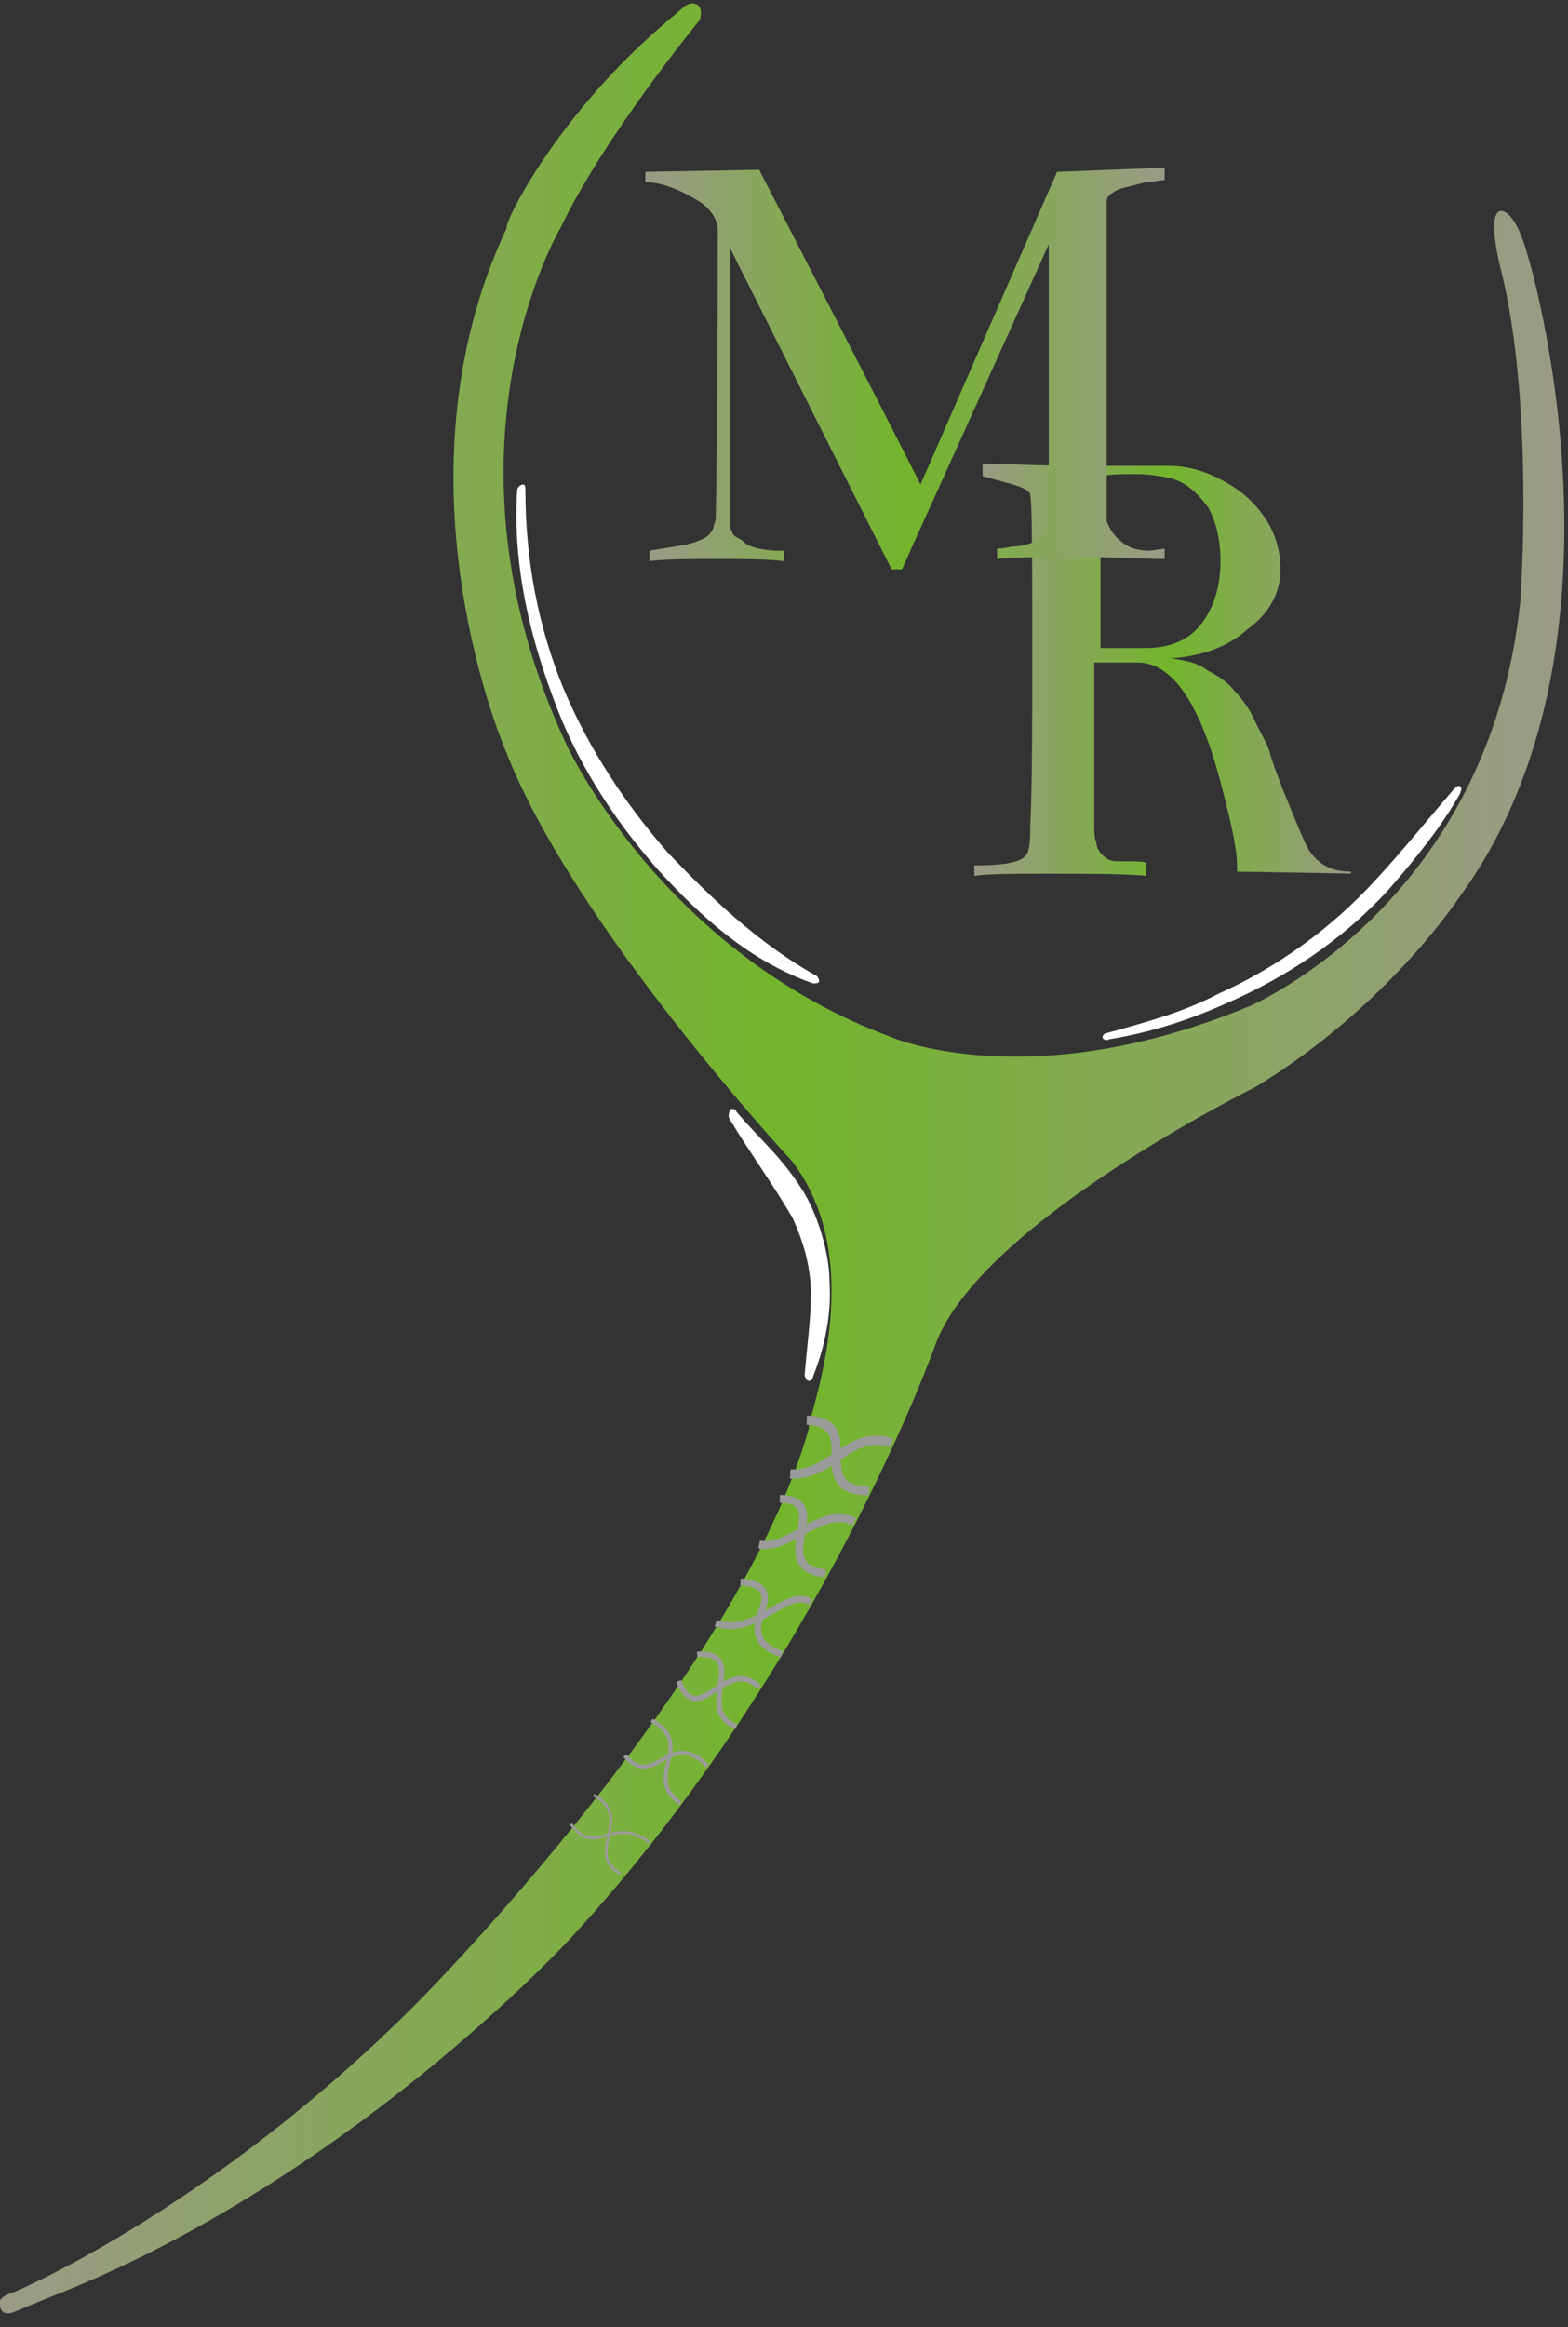 <?xml version="1.0" encoding="utf-8"?>
<!-- Generator: Adobe Illustrator 28.0.0, SVG Export Plug-In . SVG Version: 6.00 Build 0)  -->
<svg version="1.1" id="Calque_1" xmlns="http://www.w3.org/2000/svg" xmlns:xlink="http://www.w3.org/1999/xlink" x="0px" y="0px"
	 viewBox="0 0 75.8 112.4" style="enable-background:new 0 0 75.8 112.4;" xml:space="preserve">
<rect x="0" y="0" width="75.8" height="112.4" fill="#333333" stroke="none"/>
<style type="text/css">
	.st0{fill:url(#SVGID_1_);}
	.st1{fill:url(#SVGID_00000000181231143286797690000005276579819207680447_);}
	.st2{fill-rule:evenodd;clip-rule:evenodd;fill:url(#SVGID_00000137118022177929449000000017664456025985388701_);}
	.st3{fill:none;}
	.st4{fill-rule:evenodd;clip-rule:evenodd;fill:#FFFFFF;}
	.st5{fill:none;stroke:#9C9B9B;stroke-width:0.448;stroke-miterlimit:22.926;}
	.st6{fill:none;stroke:#9C9B9B;stroke-width:0.385;stroke-miterlimit:22.926;}
	.st7{fill:none;stroke:#9C9B9B;stroke-width:0.32;stroke-miterlimit:22.926;}
	.st8{fill:none;stroke:#9C9B9B;stroke-width:0.256;stroke-miterlimit:22.926;}
	.st9{fill:none;stroke:#9C9B9B;stroke-width:0.192;stroke-miterlimit:22.926;}
	.st10{fill:none;stroke:#9C9B9B;stroke-width:0.128;stroke-miterlimit:22.926;}
	.st11{fill:none;stroke:#9C9B9B;stroke-width:0.384;stroke-miterlimit:22.926;}
	.st12{fill:none;stroke:#9C9B9B;stroke-width:0.321;stroke-miterlimit:22.926;}
</style>
	<g>
	<g>

			<linearGradient id="SVGID_1_" gradientUnits="userSpaceOnUse" x1="-451.476" y1="79.54" x2="-433.01" y2="79.54" gradientTransform="matrix(-1 0 0 -1 -385.792 111.89)">
			<stop  offset="0" style="stop-color:#9B9A87"/>
				<stop  offset="0.5" style="stop-color:#72B52B"/>
				<stop  offset="1" style="stop-color:#9B9A87"/>
		</linearGradient>
		<path class="st0" d="M65.6,42.2l-5.8-0.1c0-0.1,0-0.2,0-0.3c0-0.8-0.3-2.2-0.9-4.4c-1-3.6-2.3-5.4-3.9-5.4h-2.1v7.9
			c0,0.3,0,0.6,0.1,0.8c0,0.2,0.1,0.4,0.3,0.6c0.2,0.2,0.4,0.3,0.7,0.3c0.9,0,1.4,0,1.4,0.1v0.6c-1.2-0.1-2.8-0.1-4.7-0.1
			c-1.6,0-2.8,0-3.6,0.1v-0.5c1.7,0,2.5-0.2,2.6-0.7c0.1-0.3,0.1-0.7,0.1-1.1c0.1-2.1,0.1-4.8,0.1-8.1c0-4.9,0-7.5-0.1-8
			c0-0.2-0.4-0.4-1.2-0.6L47.5,23v-0.6c1.3,0,2.7,0.1,4.4,0.1c0.7,0,1.6,0,2.6,0c1.1,0,1.7,0,2,0c0.8,0,1.6,0.2,2.4,0.6
			s1.5,0.9,2.1,1.7c0.6,0.8,0.9,1.7,0.9,2.7c0,1.1-0.5,2.1-1.6,2.9c-1,0.9-2.3,1.3-3.7,1.4c0.7,0.1,1.3,0.2,1.8,0.6
			c0.6,0.3,1,0.6,1.3,1c0.3,0.3,0.7,0.8,1,1.5c0.3,0.6,0.6,1.1,0.7,1.5s0.3,0.9,0.6,1.7c0.7,1.7,1.1,2.7,1.3,3c0.5,0.7,1.1,1,2,1
			v0.1H65.6z M56.6,23.1c-0.5-0.1-1-0.2-1.7-0.2c-0.6,0-1.2,0-1.7,0.1v8.3c1.4,0,2.2,0,2.2,0c1.2,0,2.1-0.4,2.7-1.2
			c0.6-0.8,0.9-1.8,0.9-3c0-1-0.2-1.9-0.6-2.6C57.8,23.7,57.3,23.3,56.6,23.1z"/>
	</g>
		<g>

			<linearGradient id="SVGID_00000061443098077265177270000018054014544286577794_" gradientUnits="userSpaceOnUse" x1="31.1" y1="94.09" x2="56.358" y2="94.09" gradientTransform="matrix(1 0 0 -1 0 111.89)">
			<stop  offset="0" style="stop-color:#9B9A87"/>
				<stop  offset="0.5" style="stop-color:#72B52B"/>
				<stop  offset="1" style="stop-color:#9B9A87"/>
		</linearGradient>
			<path style="fill:url(#SVGID_00000061443098077265177270000018054014544286577794_);" d="M36.7,8.2c4.9,9.5,7.5,14.6,7.8,15.2
			l6.6-15.1l5.2-0.2v0.6c-0.3,0-0.6,0.1-0.9,0.1C55,8.9,54.6,9,54.2,9.1c-0.5,0.2-0.7,0.4-0.7,0.6v15.5l0.2,0.4
			c0.2,0.3,0.4,0.5,0.7,0.7c0.3,0.2,0.7,0.3,1.2,0.3l0.7-0.1V27c-1.1,0-2.5-0.1-4.1-0.1c-1.7,0-3.1,0-4,0.1v-0.5c0,0,0.3,0,0.7-0.1
			c0.4,0,0.8-0.1,1-0.2c0.5-0.2,0.8-0.6,0.8-1V11.8l-7.1,15.7h-0.5L35.3,12v7.9c0,2.3,0,4,0,5.1c0,0.4,0,0.6,0.1,0.7
			c0,0.1,0.1,0.2,0.3,0.3c0.2,0.1,0.3,0.2,0.4,0.3c0.4,0.2,1,0.3,1.6,0.3h0.1h0.1v0.5c-1-0.1-2-0.1-3.2-0.1c-1.3,0-2.4,0-3.3,0.1
			v-0.5l1.2-0.2c0.8-0.1,1.3-0.3,1.6-0.5c0.1-0.1,0.3-0.3,0.3-0.5l0.1-0.3c0,0,0.1-4.7,0.1-14.1c-0.1-0.6-0.5-1.1-1.3-1.5
			c-0.7-0.4-1.5-0.7-2.2-0.7V8.3L36.7,8.2z"/>
	</g>
		<g>

			<linearGradient id="SVGID_00000098912567448221020950000002471051453825968054_" gradientUnits="userSpaceOnUse" x1="-9.492701e-02" y1="55.937" x2="75.569" y2="55.937" gradientTransform="matrix(1 0 0 -1 0 111.89)">
			<stop  offset="0" style="stop-color:#9B9A87"/>
				<stop  offset="0.5" style="stop-color:#72B52B"/>
				<stop  offset="1" style="stop-color:#9B9A87"/>
		</linearGradient>
			<path style="fill-rule:evenodd;clip-rule:evenodd;fill:url(#SVGID_00000098912567448221020950000002471051453825968054_);" d="
			M32.4,0.9l0.7-0.6c0,0,0.4-0.3,0.7,0c0,0,0.2,0.3,0,0.7c0,0-4.6,5.6-6.7,10c0,0-6.4,10.7,0.3,25c0,0,4.6,10,15.7,14.1
			c0,0,6.7,2.9,17.3-1.5c0,0,11.6-4.9,13.1-19.6c0,0,0.7-9.7-1-16.2c0,0-0.6-2.4,0-2.6c0,0,0.7-0.3,1.4,2.3c0,0,5.6,18.7-3.4,30.9
			c0,0-3.4,5.2-9.8,9.1c0,0-13.4,6.6-15.5,12.5c0,0-5.5,15.5-17.6,28.6c0,0-10.8,11.8-25.3,17.4l-1.7,0.7c0,0-0.5,0.2-0.6-0.3
			c0,0-0.3-0.4,0.7-0.7c0,0,9.6-4,19.6-14.1c0,0,15.4-15.5,18.8-27.6c-0.1-0.5,3-7.9-0.8-12.9c0,0-10.5-11.3-13.8-19.7
			c0,0-5.8-13.1,0-25.4C24.3,10.9,26.9,5.5,32.4,0.9z"/>
			<polyline class="st3" points="-11.7,103.8 35,47.3 57.4,65.9 10.7,122.3 		"/>
			<polyline class="st3" points="90.7,22.6 53.9,67.1 36.2,52.5 73,8 90.7,22.6 		"/>
			<path class="st4" d="M53.5,49.9c-0.1,0-0.2,0.1-0.2,0.2c0,0.1,0.2,0.2,0.3,0.1c1.9-0.3,3.8-0.9,5.6-1.7c3-1.3,5.7-3.1,7.9-5.5
			c1.4-1.6,2.6-3.1,3.5-4.7c0-0.1,0.1-0.2,0-0.3s-0.2,0-0.3,0.1c-1.3,1.5-2.5,3-3.8,4.4c-2.1,2.3-4.7,4.2-7.6,5.5
			C57.2,48.9,55.3,49.4,53.5,49.9 M39.3,47.5c0.1,0,0.3,0,0.3-0.1s-0.1-0.3-0.2-0.3c-2.8-1.6-5-3.7-7.1-5.9c-2.1-2.4-3.8-5-5-7.8
			c-1.3-3.1-1.9-6.4-1.9-9.7c0-0.1,0-0.3-0.1-0.3S25,23.5,25,23.7c-0.2,3.1,0.4,6.4,1.7,9.9c1.1,3.1,2.9,5.9,5.1,8.4
			C33.9,44.3,36.2,46.4,39.3,47.5z M35.3,54.1c-0.1-0.1-0.1-0.3,0-0.5c0.1-0.1,0.3,0,0.3,0.1c1.2,1.4,2.2,2.2,3.2,3.8
			c0.7,1.1,1.3,3,1.3,4.4c0.1,1.5-0.2,3.1-0.8,4.6c0,0.1-0.1,0.2-0.2,0.2c-0.1,0-0.2-0.2-0.2-0.3c0.1-1.3,0.3-2.6,0.3-3.9
			c0-1.2-0.3-2.4-0.9-3.7C37.3,57.1,36.2,55.6,35.3,54.1z"/>
			<g>
			<g>
				<path class="st5" d="M39,68.6c2.9,0.1-0.1,3.4,3,3.4"/>
				<path class="st6" d="M37.7,72.4c2.7,0-0.7,3.3,2.2,3.6"/>
				<path class="st7" d="M35.8,76.4c2.9,0.3-0.9,2.5,2,3.5"/>
				<path class="st8" d="M33.7,79.9c2.6-0.1-0.2,2.7,1.9,3.5"/>
				<path class="st9" d="M31.5,83.1c2.2,1.2-0.5,2.7,1.4,4"/>
				<path class="st9" d="M34.2,85.3c-1.9-1.9-2.5,1.2-4-0.5"/>
				<path class="st10" d="M31.4,89c-1.8-1.4-2.6,0.8-3.8-0.9"/>
				<path class="st10" d="M28.7,86.7c2,1.1-0.5,2.8,1.3,3.8"/>
				<path class="st8" d="M32.8,81.2c1,2.4,2.3-1.3,3.9,0.3"/>
				<path class="st5" d="M38.2,71.2c2,0.1,2.9-2.2,4.9-1.5"/>
				<path class="st11" d="M36.7,74.6c1.5,0.3,3-1.9,4.6-1.1"/>
				<path class="st12" d="M34.6,78.4c1.9,0.7,3.5-1.8,4.6-1"/>
			</g>
		</g>
	</g>
</g>
</svg>
